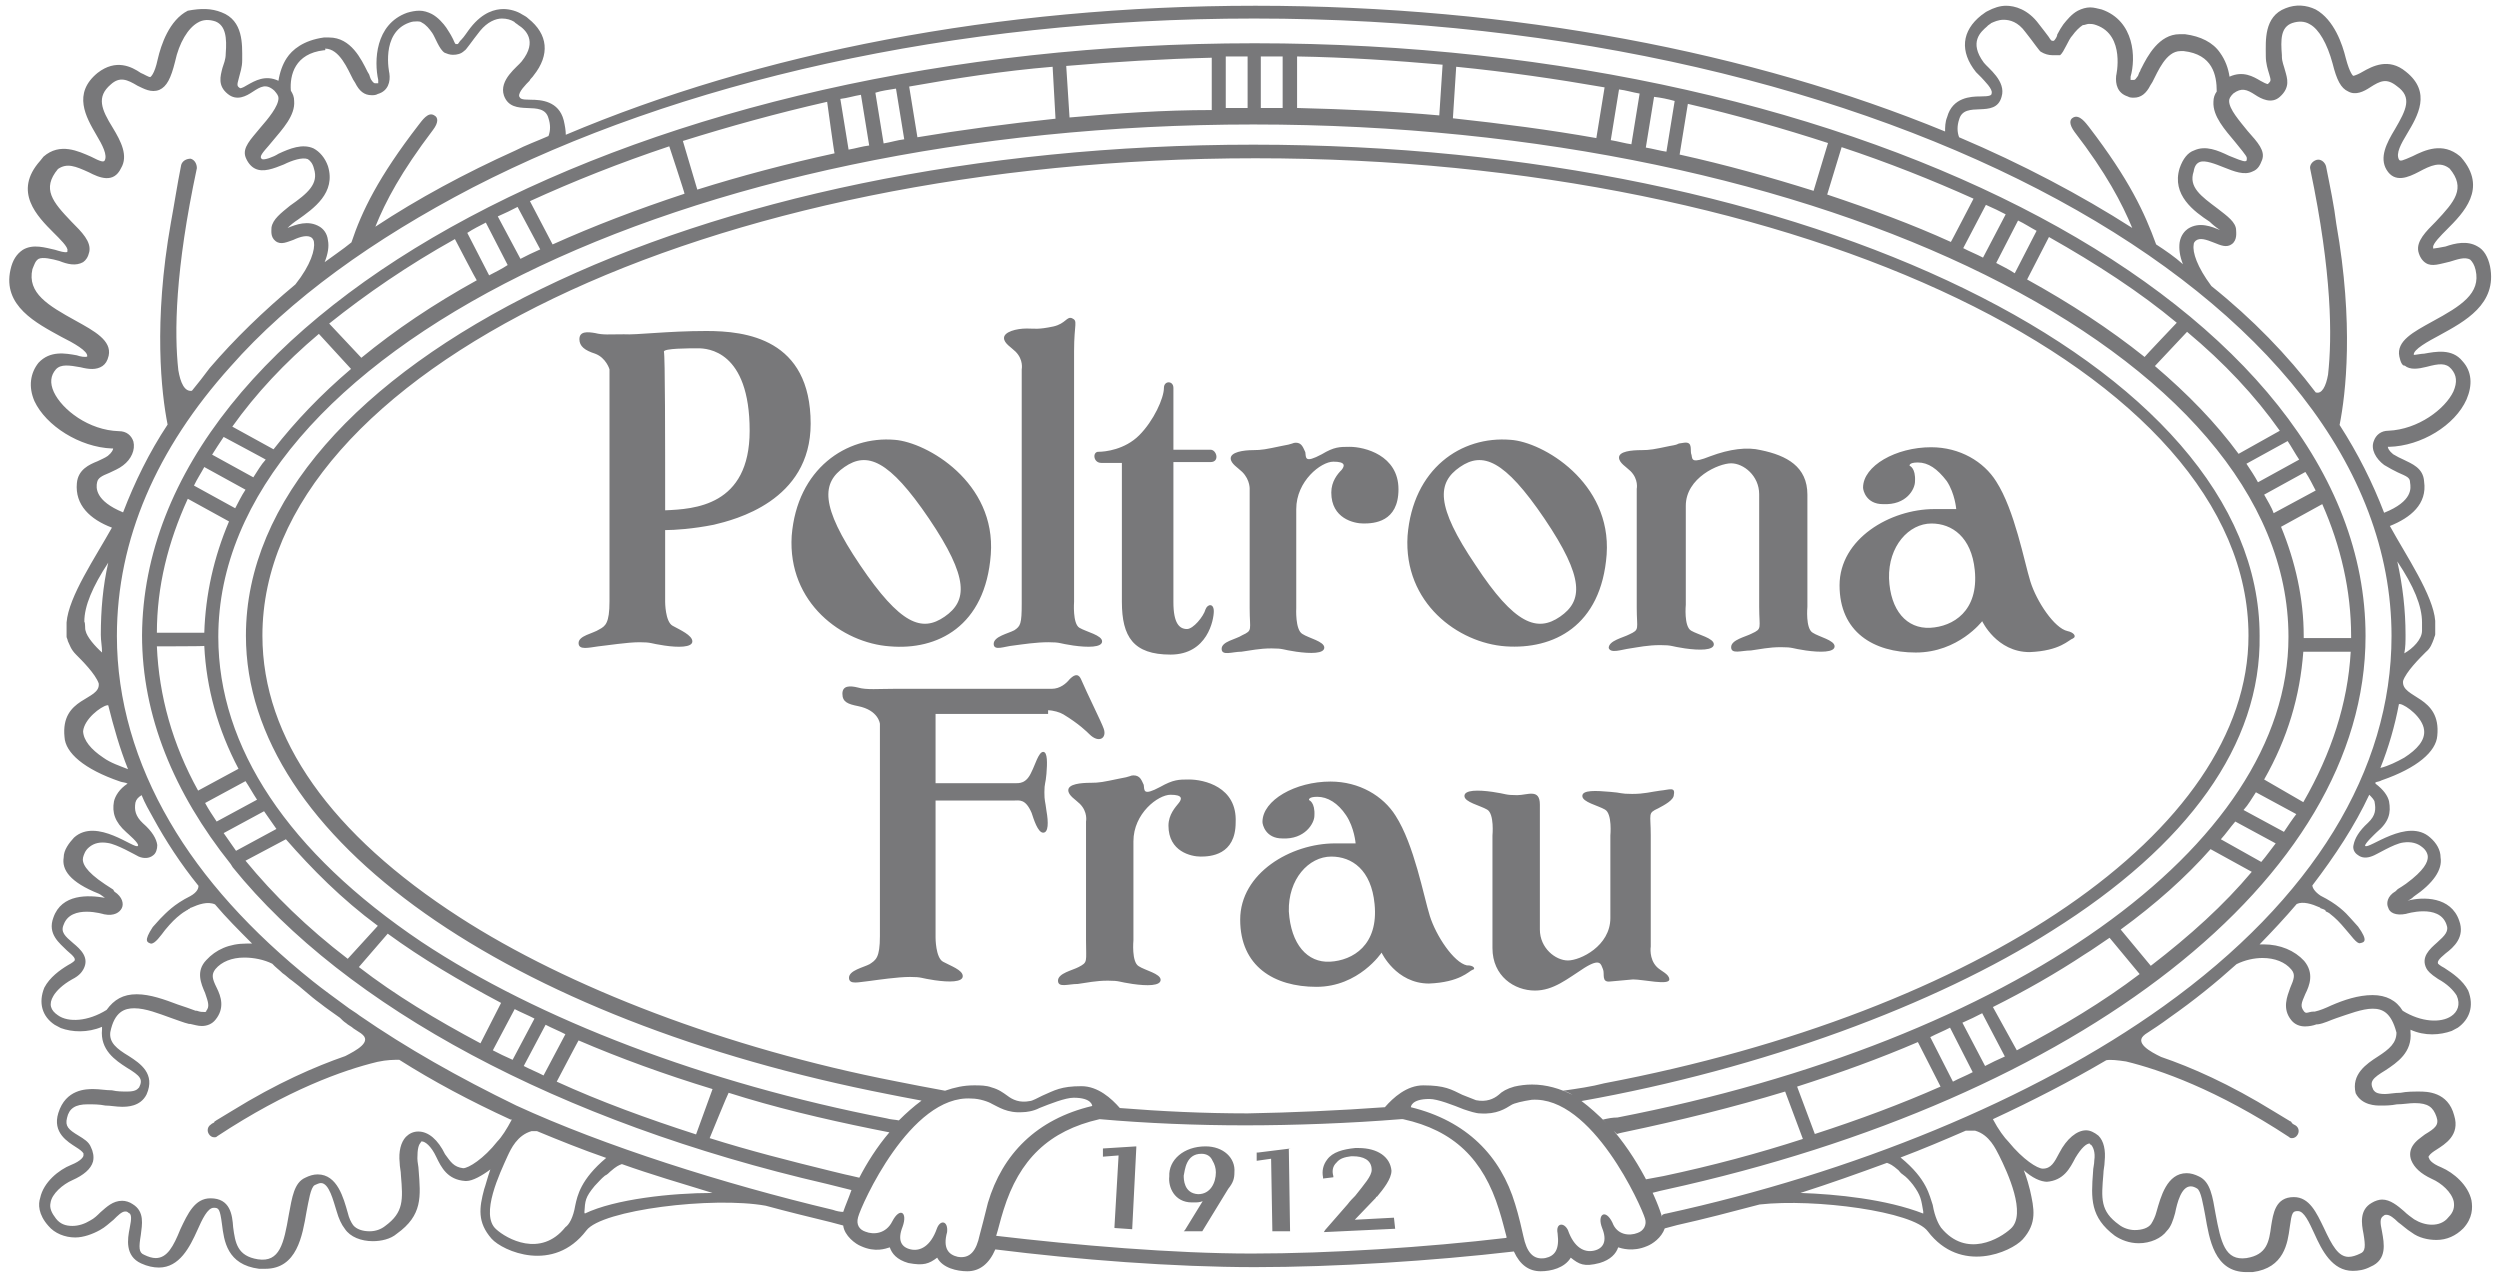 <?xml version="1.0" encoding="utf-8"?>
<!-- Generator: Adobe Illustrator 16.0.0, SVG Export Plug-In . SVG Version: 6.00 Build 0)  -->
<!DOCTYPE svg PUBLIC "-//W3C//DTD SVG 1.1//EN" "http://www.w3.org/Graphics/SVG/1.1/DTD/svg11.dtd">
<svg version="1.1" id="Livello_1" xmlns="http://www.w3.org/2000/svg" xmlns:xlink="http://www.w3.org/1999/xlink" x="0px" y="0px"
	 width="900px" height="460px" viewBox="0 0 900 460" enable-background="new 0 0 900 460" xml:space="preserve">
<path fill="#78787A" d="M397.201,413.437l11.871-0.744v0.443l-1.483,29.385l-6.382-0.443v-0.447l1.484-25.673l-5.638,0.444v-2.965
	H397.201z M434.003,412.692c6.381,0,10.833,4.155,10.388,9.35c0,2.226-0.445,3.707-2.226,5.936l-9.349,15.283h-6.677l0.444-0.445
	l6.382-10.387c-1.187,0.444-1.93,0.444-3.414,0.444h-0.445c-6.381,0-8.607-5.638-8.163-9.348
	C420.646,417.587,426.139,412.692,434.003,412.692z M432.52,415.361c-5.64,0-5.937,5.938-6.381,7.867c0,1.188,0,6.382,5.193,6.676
	c4.452,0,6.381-4.155,6.381-7.862c0-1.486-0.446-2.969-1.188-4.156C435.783,416.105,434.3,415.361,432.52,415.361z M464.724,413.437
	l-11.873,1.481h-0.444v2.968l5.193-0.742l0.444,25.672v0.445h6.381l-0.444-29.381v-0.443H464.724z M501.822,438.365l-14.099,0.744
	l7.123-7.423l0.445-0.444c0,0,0-0.445,0.444-0.445c2.229-2.673,5.196-6.381,5.196-9.349c-0.447-4.898-4.897-8.161-11.873-8.161
	h-1.188c-4.45,0.444-8.162,1.482-10.092,4.154c-1.482,1.928-1.927,4.156-1.482,6.381v0.445l3.708-0.445v-0.443
	c-0.444-1.486-0.444-3.417,1.188-4.898c1.188-1.486,2.968-1.931,5.193-2.225h0.743c3.413,0,6.679,1.186,6.679,4.895
	c0,2.229-2.672,5.193-5.937,9.348c-0.742,0.744-1.929,1.931-2.669,2.969l-8.166,9.349l-0.444,0.742l25.229-1.186h0.443
	L501.822,438.365L501.822,438.365z M878.313,120.643c-4.156,2.226-9.648,5.194-9.351,7.124c0.74,0,2.671-0.445,3.709-0.445
	c4.154-0.742,10.092-1.929,13.803,2.671c3.412,3.71,3.709,8.607,1.483,13.801c-4.156,9.349-16.324,16.769-27.899,17.065h-0.443
	c0,0.446,0.443,1.484,1.926,2.671c1.188,0.742,2.673,1.483,3.712,1.929c2.968,1.484,7.124,2.968,7.419,7.865
	c1.188,8.163-4.895,13.059-12.317,16.028c5.937,10.833,15.583,24.93,16.323,34.131v4.896c0,0.446-0.444,1.187-0.444,1.486
	c-0.742,1.93-1.187,3.413-2.968,4.895c-2.226,2.229-7.124,7.125-8.162,10.392c-0.743,6.381,13.8,5.193,12.316,19.735
	c-0.443,5.64-7.122,11.574-20.033,16.026c-0.741,0.447-1.483,0.447-2.226,0.742v0.445c2.968,2.229,4.454,4.453,4.897,6.38
	c0.74,4.156,0,7.423-4.454,11.13c-0.443,0.447-4.45,4.156-4.155,4.898c1.188,1.482,15.285-10.387,23.447-2.968
	c2.229,1.931,3.712,4.45,3.712,7.124c0.742,4.451-2.671,9.349-9.646,14.098c-0.742,0.739-1.484,1.188-2.229,1.482
	c5.643-1.482,15.584-1.482,18.554,7.124c2.225,5.938-1.931,9.645-4.898,11.873c-2.67,2.226-2.97,2.968-2.67,3.707
	c0,0,0.739,0.744,2.225,1.486c2.97,1.928,6.676,4.451,8.606,8.162c2.226,5.638,0.444,10.388-3.712,13.355l-2.224,1.188
	c-4.156,1.481-9.646,1.931-14.838-0.443v0.738c0.739,7.422-4.899,11.13-8.906,13.803c-4.898,2.97-5.936,4.155-4.454,7.124
	c0.449,0.444,0.744,1.483,4.156,1.483c1.485,0,3.412-0.445,5.641-0.445c2.226-0.443,4.451-0.443,6.678-0.443
	c2.672,0,10.386,0,12.614,8.605c2.226,7.125-3.416,10.388-6.381,12.317c-1.188,0.739-2.229,1.481-2.673,2.226
	c-0.444,0.444,0,0.742,0,0.742c0,0.445,0.743,1.929,4.451,3.413c4.454,1.927,9.647,6.381,10.834,11.87
	c0.446,2.673,0.446,6.383-2.967,10.092c-2.671,2.673-5.937,4.156-9.646,4.156c-2.968,0-6.384-0.744-8.904-2.67
	c-1.93-1.188-3.412-2.675-4.897-3.712c-1.483-1.483-2.969-2.67-4.157-2.67c-0.443,0-0.739,0-1.186,0.444
	c-1.188,0.742-1.188,2.226-0.445,5.638c0.743,4.156,1.93,10.093-4.155,12.616c-2.226,1.188-4.451,1.483-6.381,1.483
	c-7.419,0-11.131-7.42-13.801-13.355c-1.931-4.156-3.71-8.164-5.936-8.164c-1.93,0-2.226,0.446-2.968,5.938
	c-0.744,5.489-1.931,14.544-13.356,16.025h-2.226c-11.573,0-13.355-11.87-14.84-20.479c-0.744-3.706-1.483-8.9-2.97-9.644
	c-0.742-0.445-1.482-0.742-2.225-0.742c-3.413,0-4.897,5.936-5.639,9.646c-0.742,2.671-1.485,4.896-2.968,6.381
	c-1.931,2.669-5.937,4.451-10.092,4.451c-3.413,0-6.381-1.187-8.606-2.67c-8.905-6.68-8.605-13.357-7.866-23.003
	c0-1.483,0.444-2.67,0.444-4.156c0.447-2.967-0.444-4.898-1.184-5.638c-0.449,0-0.449-0.444-0.449-0.444
	c-1.187,0-2.967,1.481-5.192,5.193c-1.932,3.708-4.155,8.162-10.388,8.606h0.444c-2.67,0-5.639-1.484-8.606-4.155
	c1.188,2.969,1.931,5.937,2.226,7.123c1.485,6.677,2.671,11.87-2.669,17.807c-4.157,4.454-22.262,12.616-34.134-2.968
	c-5.194-7.12-40.516-11.87-60.546-9.645c-10.092,2.669-19.737,5.194-29.68,7.418l-4.454,1.188c-1.188,3.412-4.45,5.641-6.38,6.38
	c-5.194,2.226-9.35,0.744-10.388,0.446c-0.743,2.229-2.674,4.453-6.681,5.641c-5.637,1.481-7.418,0.444-10.387-1.93
	c-2.225,3.711-7.123,4.897-10.831,4.897c-4.155,0-7.423-2.226-9.647-7.123c-29.384,3.411-64.257,5.637-93.193,5.637
	c-29.384,0-63.813-2.669-93.493-6.38c-2.226,5.193-5.639,7.866-10.091,7.866c-3.71,0-8.904-1.187-10.833-4.897
	c-2.968,2.225-4.897,2.967-10.387,1.93c-4.156-1.188-5.937-3.412-6.679-5.641c-1.484,0.446-5.194,1.929-10.388-0.446
	c-1.928-0.739-5.936-3.707-6.381-7.418l-4.452-1.188c-7.866-1.931-15.286-3.712-23.448-5.936
	c-18.995-3.414-59.062,1.484-64.554,8.904c-11.871,15.58-30.124,7.418-34.131,2.968c-5.194-5.937-4.452-11.13-2.671-17.81
	c0.446-1.187,1.187-4.154,2.226-7.119c-2.968,2.224-6.381,4.15-8.607,4.15h-0.445c-6.381-0.443-8.607-4.895-10.388-8.605
	c-1.929-4.156-4.155-5.638-5.193-5.638c0,0-0.446,0-0.446,0.444c-0.742,0.742-1.187,2.226-1.187,5.638
	c0,1.486,0.445,2.968,0.445,4.156c0.742,9.646,1.484,16.322-7.864,23.003c-2.227,1.929-5.64,2.67-8.607,2.67
	c-4.156,0-8.162-1.483-10.092-4.451c-1.187-1.486-2.226-3.712-2.968-6.383c-1.187-3.709-2.671-10.091-5.639-10.091
	c-0.742,0-1.484,0.445-2.226,0.743c-1.484,0.742-2.226,5.937-2.968,9.644c-1.484,8.61-3.413,20.481-14.84,20.481h-2.226
	c-11.575-1.483-12.614-10.089-13.355-16.026c-0.742-5.642-1.187-5.937-2.968-5.937c-2.227,0-4.156,4.155-5.936,8.162
	c-2.671,5.938-6.382,13.354-13.802,13.354c-1.929,0-4.154-0.444-6.381-1.482c-5.936-2.672-4.897-8.904-4.155-12.615
	c0.742-3.709,0.742-5.193-0.446-5.638c-0.445-0.444-0.741-0.444-1.187-0.444c-1.186,0-2.67,1.482-4.155,2.969
	c-1.484,1.183-2.968,2.669-4.897,3.706c-2.671,1.486-5.935,2.674-8.904,2.674c-3.709,0-7.419-1.485-9.646-4.154
	c-3.709-4.157-3.709-7.868-2.967-10.093c1.187-5.639,6.678-10.092,11.13-11.873c3.71-1.483,4.452-2.968,4.452-3.412v-0.744
	c-0.446-0.739-1.484-1.481-2.671-2.226c-2.968-1.926-8.607-5.194-6.381-12.317c2.671-8.605,10.091-8.605,12.614-8.605
	c2.225,0,4.451,0.443,6.678,0.443c1.929,0.449,3.71,0.449,5.638,0.449c3.414,0,3.71-1.188,4.156-1.486
	c1.484-2.968,0.445-4.156-4.452-7.124c-4.155-2.67-9.646-6.38-8.904-13.8v-0.443v-0.449c-5.193,2.229-10.833,1.931-14.84,0.449
	l-2.226-1.188c-4.452-2.968-5.936-7.866-3.709-13.354c1.928-3.712,5.638-6.383,8.606-8.162c1.484-0.744,2.226-1.486,2.226-1.486
	c0.445-0.742,0-1.483-2.67-3.712c-2.671-2.67-7.124-5.933-4.897-11.869c2.969-8.606,12.614-8.161,18.55-7.123
	c-0.742-0.445-1.484-1.188-2.226-1.483c-10.387-4.154-13.355-8.608-12.614-13.06c0-2.674,1.93-5.193,3.71-7.124
	c8.162-7.419,21.963,4.45,23.002,2.968c0.742-0.742-3.71-4.451-4.155-4.898c-4.155-3.707-5.193-7.119-4.452-11.13
	c0.445-1.927,1.93-4.451,4.896-6.38c-0.741-0.445-1.928-0.445-2.671-0.74c-13.059-4.454-19.737-10.391-20.034-16.028
	c-1.484-14.543,13.059-13.062,12.317-19.293c-1.187-3.411-5.936-8.16-8.162-10.387c-1.929-1.93-2.226-3.412-2.968-4.898
	c0-0.444-0.445-1.188-0.445-1.484v-5.193c0.742-9.349,10.388-23.446,16.324-34.132c-7.865-2.968-13.357-8.162-12.615-16.026
	c0.445-4.897,4.452-6.679,7.42-7.866c1.484-0.742,2.671-1.187,3.71-1.928c1.484-1.188,1.929-2.227,1.929-2.671h-0.445
	c-11.576-0.446-23.744-8.163-27.899-17.066c-2.227-5.195-1.484-10.092,1.484-13.802c4.155-4.451,9.646-3.412,13.801-2.67
	c1.188,0.446,2.968,0.742,3.71,0.446c0.445-1.93-4.897-4.898-9.349-7.125c-8.904-4.897-21.221-11.129-18.253-24.188
	c0.742-3.414,2.227-5.639,4.452-7.124c3.709-2.225,8.163-0.741,11.576,0c1.484,0.446,3.709,1.188,4.451,0.742v-0.445
	c0.446-1.187-2.967-4.452-4.897-6.382C13.441,77.904,4.537,69,14.48,57.87l1.187-1.484c5.936-5.194,12.614-1.929,17.066,0
	c3.709,1.929,4.451,1.929,4.897,1.484c1.187-1.928-0.742-5.639-2.968-9.349c-3.71-6.38-8.607-14.84,0.445-22.259
	c6.678-5.194,12.316-2.226,15.582,0c1.187,0.446,2.67,1.483,3.413,1.483c0,0,1.484-0.741,2.671-6.381
	c1.188-5.193,4.155-14.097,10.833-17.51c4.748-0.891,8.458-0.891,12.168,0.593c7.865,2.968,7.42,11.575,7.42,16.769v0.446
	c0,2.671-0.743,4.452-1.188,6.38c-0.742,2.672-0.742,2.968,0.445,3.71c0.743,0,1.93-0.742,2.67-1.188
	c2.671-1.484,6.382-3.709,11.131-1.484c0.445-2.967,1.483-5.935,2.967-8.162c1.93-2.967,5.937-6.381,13.356-7.42h1.929
	c7.865,0,11.575,7.865,13.802,12.318c0.445,0.742,0.742,1.187,0.742,1.484l0.445,1.188c0.743,1.187,1.188,1.483,1.483,1.483h1.188
	v-1.188c-1.483-6.677-1.188-20.032,10.388-24.188c1.484-0.445,2.969-0.742,4.453-0.742s2.967,0.445,4.451,1.188
	c2.227,1.187,4.156,3.413,5.195,4.896c0.742,1.188,1.483,2.227,2.225,3.71c0.446,0.743,0.742,1.93,1.188,2.226h0.743
	c0.445-0.445,0.742-1.188,1.187-1.483c1.188-1.188,2.227-2.968,3.413-4.453c4.452-5.639,8.904-6.678,11.872-6.678
	c2.226,0,4.898,0.743,6.679,1.93c0.742,0.445,1.483,0.742,2.225,1.484c7.124,5.639,7.866,13.059,1.929,20.479
	c-0.445,0.742-1.187,1.187-1.483,1.928c-1.188,1.187-4.155,4.156-3.709,5.64c0.445,0.742,0.445,1.187,4.154,1.187
	c3.71,0,10.091,0.445,11.873,7.42c0.445,1.929,0.742,3.709,0.742,5.193C273.139,19.139,358.914,2.072,451.959,2.072
	c93.047,0,178.97,16.77,248.272,45.262c0-1.484,0-3.413,0.742-5.193c1.93-7.124,8.605-7.42,11.874-7.42
	c3.706,0,4.153-0.445,4.153-1.188c0.446-1.484-2.673-4.453-3.71-5.639l-1.93-1.93c-5.934-7.42-5.194-14.84,1.93-20.479
	c0.742-0.445,1.481-1.188,2.226-1.484c2.226-1.188,4.454-1.93,6.679-1.93c2.97,0,7.863,1.187,11.869,6.679
	c1.486,1.928,2.674,3.412,3.416,4.451c0.446,0.743,0.741,1.188,1.188,1.484h0.739c0.447-0.445,1.188-1.484,1.188-2.226
	c0.742-1.484,1.485-2.671,2.225-3.708c1.188-1.485,2.97-3.71,5.198-4.898c1.481-0.742,2.965-1.187,4.449-1.187
	c1.483,0,2.67,0.445,4.156,0.742c11.873,4.156,12.317,17.511,10.387,24.189v1.187h1.188c0.445,0,0.743-0.445,1.482-1.483
	l0.447-1.188c0.445-0.445,0.445-1.188,0.739-1.484c2.229-4.452,6.382-12.317,13.804-12.317h1.929
	c5.64,0.743,10.091,2.969,12.614,6.679c1.93,2.671,2.969,5.639,3.413,8.607c4.897-2.226,8.605,0,11.129,1.483
	c0.744,0.445,2.226,1.187,2.67,1.187c1.188-1.187,1.188-1.187,0.449-3.708c-0.449-1.485-1.188-3.71-1.188-6.382v-0.445
	c0-4.897-0.742-13.801,7.121-16.77c3.71-1.483,7.422-1.187,10.835,0.446c6.676,3.71,9.644,12.614,10.831,17.511
	c1.486,5.64,2.674,6.382,2.674,6.382c0.444,0,2.224-0.742,3.412-1.484c3.412-1.93,9.35-5.194,15.581,0
	c9.35,7.419,4.156,16.027,0.447,22.259c-2.229,3.71-4.154,7.123-2.968,9.35c0.444,0.742,1.188,0.445,4.896-1.187
	c4.453-2.226,10.834-5.194,17.066,0l0.444,0.445c9.647,11.13,0.743,20.034-5.193,25.97c-1.931,1.929-5.193,5.194-4.898,6.382v0.445
	c0.447,0,2.968-0.445,4.454-0.743c3.412-1.187,7.863-2.226,11.573,0c2.226,1.188,3.712,3.71,4.451,7.124
	C899.087,109.512,887.213,115.746,878.313,120.643L878.313,120.643z M705.279,43.031c-0.744,2.225-0.744,4.451,0,6.38
	c22.703,9.646,43.776,20.776,62.325,32.648c-3.71-8.904-9.349-19.736-20.774-34.577c-1.931-2.67-1.931-4.451-0.447-5.194
	c2.229-1.187,4.455,1.929,5.641,3.414c14.543,18.995,20.031,30.866,24.188,42.293c3.411,2.226,6.678,4.451,9.646,7.123
	c-1.188-2.968-1.485-5.639-1.188-7.865c0.445-2.671,1.931-4.155,2.969-4.897c4.156-2.671,8.606-0.741,11.574,0.446
	c-1.188-0.743-2.672-1.93-3.712-2.969c-5.637-3.71-13.799-9.646-10.831-19.292c1.188-3.413,2.969-5.639,5.194-6.381
	c4.155-1.929,8.605,0,12.611,1.929c1.932,0.742,5.194,2.226,5.937,1.929c0.444,0,0.444-0.445,0.444-1.188
	c0-0.742-2.67-3.709-4.15-5.639c-3.712-4.452-8.165-9.349-7.867-14.543c0-1.484,0.444-2.671,1.187-3.71
	c0-5.936-1.484-13.356-11.872-14.543h-1.188c-5.193,0-8.161,7.421-10.09,11.13l-0.742,1.188c-1.486,2.967-3.412,4.452-5.937,4.452
	c-0.743,0-1.481,0-2.226-0.445c-3.711-1.188-4.453-4.453-4.155-7.42c0,0,3.413-14.543-7.124-18.254
	c-1.187-0.445-1.931-0.445-2.67-0.445c-0.742,0-1.484,0.445-2.226,0.445c-1.187,0.742-2.672,2.226-3.71,3.71
	c-1.486,1.484-2.969,5.936-4.451,7.123h-2.673c-1.483,0-2.968-0.445-4.156-1.187c-0.444,0-2.67-3.413-5.638-7.123
	c-2.674-3.709-5.638-4.452-7.866-4.452c-1.928,0-3.412,0.742-4.451,1.188c-0.444,0.444-1.188,0.741-1.481,1.188
	c-2.229,1.929-6.681,5.639-1.189,13.058c1.483,1.93,8.162,6.679,6.383,12.317C718.336,43.031,707.204,35.907,705.279,43.031
	L705.279,43.031z M116.578,18.099c-10.388,1.188-12.317,8.905-11.872,14.543c0.742,1.188,1.187,2.226,1.187,3.71
	c0.446,5.194-4.155,10.091-7.865,14.543c-1.483,1.929-4.154,4.452-4.154,5.639c0,0.445,0.445,0.742,0.445,0.742
	c0.742,0.445,4.155-0.742,5.936-1.929c4.155-1.929,8.607-3.71,12.614-1.929c2.226,1.187,4.154,3.412,5.193,6.381
	c2.968,9.646-5.193,15.285-10.833,19.292c-1.186,0.742-2.671,1.929-3.709,2.968c2.968-1.187,7.419-2.968,11.575-0.445
	c1.187,0.741,2.671,2.225,2.967,4.896c0.445,2.226,0,4.897-1.187,7.865c2.968-2.227,6.382-4.452,9.646-7.124
	c3.71-11.129,9.646-23.446,24.189-42.293c1.188-1.484,3.412-4.897,5.639-3.414c1.484,0.742,1.484,2.671-0.445,5.194
	c-11.575,15.285-17.066,25.674-20.777,34.875c15.286-10.091,32.352-19.292,50.457-27.454c3.71-1.929,7.865-3.413,11.873-5.194
	c0.741-1.929,0.741-4.154,0-6.381c-1.93-7.123-13.06,0-16.028-8.162c-1.929-5.64,4.897-10.388,6.381-12.317
	c5.937-7.42,1.188-11.576-1.187-13.06c-0.445-0.445-1.188-0.741-1.484-1.187c-1.188-0.742-2.671-1.188-4.453-1.188
	c-2.225,0-5.193,1.188-7.864,4.452c-2.967,3.71-5.194,7.124-5.639,7.124c-1.188,1.187-2.671,1.483-4.156,1.483
	c-1.187,0-2.225-0.445-2.967-0.742c-1.929-1.188-3.414-5.639-4.452-7.124c-1.039-1.484-2.227-2.967-3.709-3.709
	c-0.446-0.445-1.188-0.445-1.93-0.445c-0.741,0-1.484,0-2.671,0.445c-10.388,3.709-7.123,18.252-7.123,18.252
	c0.446,2.968-0.445,6.381-4.155,7.42c-0.742,0.445-1.484,0.445-2.226,0.445c-2.671,0-4.452-1.484-5.936-4.453l-0.743-1.187
	c-1.929-3.71-4.897-11.129-10.091-11.129C117.319,18.099,117.023,18.099,116.578,18.099z M34.959,173.621
	c-0.446,1.929-0.742,6.679,9.349,10.833c4.155-10.833,9.349-21.517,16.028-31.608c-2.226-11.13-5.195-36.803,1.187-72.715
	c1.187-6.381,2.226-13.357,3.709-20.777c0.446-1.484,1.93-2.226,3.414-2.226c1.484,0.445,2.226,1.929,2.226,3.413
	c-7.865,36.803-8.162,59.359-6.677,72.715c0.742,4.452,2.225,7.865,4.896,7.42c2.226-2.671,4.155-5.194,6.381-8.162
	c8.904-10.388,19.292-20.479,30.868-30.125c5.638-7.122,7.122-12.613,6.677-15.285c0-0.445-0.445-1.188-0.742-1.484
	c-1.484-1.188-4.156-0.445-6.678,0.742c-2.226,0.742-4.452,1.929-6.381,0.445c-1.928-1.484-1.483-3.71-1.483-4.897
	c0.444-2.968,3.413-5.194,6.677-7.865c6.381-4.452,10.388-7.865,8.607-13.356c-0.445-1.929-1.484-2.967-2.227-3.413
	c-1.929-0.742-5.639,0.445-8.607,1.929c-3.709,1.483-7.419,2.968-10.388,1.483c-1.484-0.741-2.671-2.225-3.412-4.155
	c-1.187-3.413,1.928-6.381,5.194-10.388c2.968-3.413,6.678-7.865,6.678-10.833c0-0.742-0.445-1.484-1.484-2.671
	c-2.968-2.671-4.897-1.484-7.865,0.446c-2.227,1.484-5.639,3.412-8.904,0.742c-3.709-2.968-2.67-6.382-1.93-9.349
	c0.445-1.484,1.188-2.968,1.188-5.194l0,0c0.445-5.639,0-10.09-3.71-11.574c-2.226-0.743-4.452-0.743-6.381,0.445
	c-3.413,1.93-6.678,7.123-8.162,14.097c-1.484,5.937-2.967,8.904-5.639,10.092c-2.968,1.187-5.639-0.445-7.865-1.484
	c-3.71-2.226-6.381-3.414-9.646-0.445c-5.194,4.452-3.413,8.904,0.743,15.582c2.967,4.897,5.638,10.09,2.967,14.542
	c-2.671,5.639-7.865,3.413-11.574,1.484c-4.898-2.226-7.865-3.413-11.131-1.187c-5.935,7.123-1.929,11.871,4.897,18.995
	c3.71,3.709,7.124,7.123,6.382,10.833c-0.445,1.928-1.188,2.967-2.226,3.71c-2.672,1.484-5.64,0.742-8.607-0.445
	c-2.671-0.743-5.936-1.485-7.42-0.743c-1.187,0.743-1.484,1.929-2.226,3.71c-1.929,8.607,5.639,13.059,15.581,18.55
	c6.679,3.709,13.061,7.123,11.873,12.614c-0.446,1.929-1.188,2.968-2.226,3.71c-2.227,1.484-4.897,1.187-7.865,0.445
	c-4.155-0.742-7.124-1.187-8.904,0.742c-1.93,2.227-2.226,4.897-0.742,8.162c2.968,6.381,12.614,13.802,23.447,14.098
	c2.671,0,4.452,1.483,5.194,3.71c0.742,2.968-0.742,6.381-3.71,8.606c-1.483,1.188-3.413,1.93-4.897,2.672
	C36.442,171.396,35.255,172.137,34.959,173.621z M30.804,227.044c0.446,2.225,3.413,5.639,5.936,7.866
	c0-2.227-0.445-4.156-0.445-6.38c0-8.906,0.742-17.513,2.671-25.971c-5.64,8.607-8.607,15.582-8.607,21.222
	C30.804,224.521,30.507,226.303,30.804,227.044z M37.184,272.75c2.671,1.931,5.937,2.969,8.904,4.156
	c-2.968-7.419-5.194-15.285-7.123-22.999H38.52c-2.226,0.443-8.162,4.895-8.606,9.349C30.062,266.519,32.733,269.783,37.184,272.75z
	 M20.86,365.503c3.71,2.67,10.834,2.226,17.512-1.931c2.671-3.712,5.936-5.638,10.833-5.638c4.897,0,10.091,1.926,14.839,3.708
	c2.227,0.743,4.453,1.486,6.382,2.225h0.444c1.187,0.447,1.929,0.447,2.671,0.447c0.445,0,0.742,0,0.742-0.447
	c1.187-1.481,0.742-2.964-0.446-6.381c-1.484-3.412-3.412-7.863,0.446-11.87c3.413-3.711,8.162-5.935,14.543-5.935h1.928
	c-4.896-4.899-9.349-9.351-13.355-14.1c-2.671-1.187-5.937,0-8.607,1.188c-0.445,0-0.445,0.444-0.742,0.444
	c-0.297,0-0.445,0.445-0.742,0.445c-1.188,0.742-1.929,1.186-2.227,1.484c-1.929,1.483-3.413,2.97-5.639,5.639
	c-1.484,1.93-3.71,5.194-5.194,4.899c-1.188-0.446-2.67-0.744,0.742-5.938l2.671-2.969c2.226-2.226,4.897-5.193,10.833-8.161
	c2.671-1.482,2.967-2.969,2.967-3.711c-6.381-7.863-11.871-16.324-16.324-24.486c-1.484-2.669-2.967-5.193-4.154-8.162
	c-1.188,0.743-1.929,1.485-2.227,2.674c-0.445,2.669,0,4.895,2.672,7.419c3.412,2.969,4.896,5.638,5.194,7.866
	c0,1.482-0.446,2.965-1.485,3.708c-1.484,1.188-3.412,1.188-5.194,0.444c-1.484-0.74-7.865-4.45-11.129-4.895
	c-2.672-0.445-4.897,0-6.678,1.482c-1.484,1.187-1.929,2.672-2.226,3.711c-0.446,1.93,0.742,4.898,7.865,9.644
	c1.188,0.743,2.227,1.485,2.968,1.931l0.446,0.742c2.967,1.932,3.412,4.452,2.67,5.938c-0.742,1.482-2.67,2.969-6.381,2.225
	c0,0-11.873-3.71-14.543,3.709c-1.187,2.672,0.445,4.154,3.413,6.678c2.671,2.226,5.936,5.195,3.71,9.351
	c-0.446,0.742-1.187,2.226-4.156,3.711c-3.413,1.926-5.639,4.154-6.678,5.936C17.447,361.492,18.189,363.721,20.86,365.503z
	 M166.737,420.556c1.93,0,7.42-3.412,12.317-9.644c1.483-1.486,3.413-4.451,5.194-7.868h-0.445
	c-14.543-6.675-27.899-13.799-40.069-21.516c-1.928,0-4.451,0-7.865,0.742c-12.317,2.968-32.35,10.092-57.578,26.712
	c-0.446,0.443-0.743,0.443-1.188,0.443c-0.742,0-1.484-0.443-1.93-1.188c-0.741-1.188-0.445-2.671,0.743-3.413
	c0.445-0.443,0.742-0.443,1.188-0.739c0-0.446,0.445-0.446,0.742-0.741l5.639-3.414c16.324-10.092,30.125-16.028,40.81-19.74
	c3.709-1.925,10.091-5.193,5.639-8.161l0.742,0.448l-3.414-2.226c-0.742-0.743-1.929-1.188-2.671-1.931
	c-0.741-0.443-1.484-1.188-2.226-1.93c-2.671-1.931-4.898-3.413-7.123-5.193c-3.71-2.671-6.679-5.638-10.092-8.162
	c-1.187-0.744-2.226-1.93-3.414-2.67c-1.187-1.188-2.671-2.229-3.71-3.417c-2.967-1.481-6.678-2.224-10.091-2.224
	c-4.452,0-8.162,1.484-10.388,4.155c-1.484,1.93-1.187,3.411,0.445,6.68c1.632,3.263,2.968,7.418-0.445,11.573
	c-1.187,1.483-2.968,2.226-4.897,2.226c-1.484,0-2.67-0.444-4.155-0.742h-0.445c-1.93-0.444-4.453-1.483-6.679-2.226
	c-4.155-1.482-8.904-3.413-13.058-3.413c-3.414,0-7.123,1.188-8.607,8.606c-0.445,3.712,2.226,5.936,6.678,8.605
	c4.155,2.675,9.646,6.385,6.381,13.804c-2.226,4.451-7.123,4.451-8.904,4.451c-1.929,0-4.155-0.444-5.936-0.444
	c-2.227-0.445-4.155-0.445-6.381-0.445c-4.453,0-6.678,1.483-7.42,4.896c-0.742,2.968,0.444,4.156,4.155,6.382
	c1.93,1.187,3.71,2.229,4.453,4.154c0.742,1.486,1.187,3.414,0.742,5.193c-0.742,2.675-3.413,4.898-7.42,6.68
	c-3.413,1.483-7.419,4.898-7.866,8.162c-0.445,1.93,0.446,3.711,1.93,5.638c1.484,1.93,3.414,2.675,5.936,2.675
	c2.226,0,4.452-0.745,6.382-1.931c1.483-0.744,2.671-1.932,3.709-2.969c2.227-1.931,4.453-4.155,7.865-4.155
	c1.188,0,2.671,0.446,3.71,1.187c4.452,2.674,3.413,7.422,2.968,11.131c-0.743,4.454-0.743,6.38,1.187,7.124
	c1.484,0.742,2.968,1.187,4.155,1.187c4.155,0,6.381-4.156,8.904-10.388c2.671-5.64,5.193-11.13,10.833-11.13
	c7.123,0,7.865,5.937,8.162,10.388c0.742,5.638,1.483,10.388,8.903,11.573c7.865,1.188,9.349-5.637,11.13-16.024
	c1.187-6.38,1.929-11.578,5.936-13.354c1.484-0.744,2.968-1.188,4.452-1.188c7.123,0,9.349,8.606,10.833,13.801
	c0.445,1.929,1.187,3.412,1.929,4.449c1.188,1.486,3.414,2.227,5.937,2.227c2.225,0,4.155-0.74,5.639-1.926
	c6.677-4.899,6.381-9.351,5.639-18.256c0-1.481-0.446-2.968-0.446-4.449c-0.445-4.156,0.446-7.422,2.226-9.351
	c1.188-1.186,2.671-1.93,4.453-1.93c3.709,0,7.123,2.968,9.645,8.162C162.285,418.33,163.324,420.111,166.737,420.556z
	 M207.102,433.915c0.742-3.417,1.929-9.35,11.129-17.067c-8.607-2.968-17.066-6.381-24.931-9.646h-1.929
	c-5.193,1.486-7.42,6.381-8.607,8.904c-2.671,5.937-10.092,21.222-4.155,26.415c3.709,3.413,16.026,10.388,24.931-0.742
	C204.875,440.889,206.36,438.365,207.102,433.915z M210.515,436.881c10.833-5.194,31.164-7.42,46.003-7.42
	c-11.13-3.412-22.259-6.677-32.648-10.388c-1.187,0.445-1.929,0.743-4.155,2.671c-0.445,0.446-1.187,1.186-1.93,1.484
	c-1.483,1.188-2.225,2.226-3.709,3.709c-3.414,4.154-3.414,5.195-3.71,9.647C210.515,436.436,210.515,436.881,210.515,436.881z
	 M80.517,299.909c1.484,2.226,2.969,4.156,4.453,6.382l14.542-7.868c-1.484-2.225-2.967-4.151-4.451-6.38L80.517,299.909z
	 M653.338,408.238c16.026-5.194,31.162-10.831,45.261-17.063l-8.161-16.029c-13.8,5.938-28.198,11.132-43.479,16.029
	L653.338,408.238z M498.559,398.595c2.968-3.413,7.863-7.866,13.799-7.866c7.867,0,10.093,1.484,14.1,3.414
	c1.93,0.74,3.711,1.483,4.898,1.929c3.707,0.742,6.381-0.445,8.161-1.929c1.185-1.186,2.965-2.229,5.639-2.968
	c1.93-0.446,4.155-0.741,6.38-0.741c5.194,0,10.092,1.48,14.543,3.709c-1.187-0.742-2.226-1.186-3.412-1.485
	c5.193-0.743,10.387-1.482,14.838-2.67c135.045-25.673,231.949-90.521,231.949-161.162c0-94.679-160.42-171.847-357.494-171.847
	c-197.073,0-357.493,77.168-357.493,171.847c0,37.1,24.931,71.677,70.935,101.357c39.029,25.228,96.162,47.188,157.007,59.063
	c1.929,0.443,15.284,2.968,17.807,3.412c3.414-1.187,6.678-1.929,10.388-1.929c2.227,0,4.452,0,6.381,0.742
	c2.671,0.742,4.155,1.93,5.638,2.968c1.93,1.486,4.453,2.673,8.163,1.931c0.742,0,2.968-1.188,4.452-1.931
	c4.453-1.931,6.678-3.412,14.097-3.412c5.937,0,10.833,4.45,13.802,7.864c14.839,1.186,30.125,1.93,46.004,1.93
	C465.168,400.525,482.234,399.781,498.559,398.595z M738.669,335.081c-42.001,26.71-104.328,49.713-169.327,61.288
	c2.968,2.226,5.937,4.896,8.904,7.863l-1.187-1.188c1.93-0.444,3.412-0.739,5.192-0.739
	c141.427-27.454,241.597-97.202,241.597-173.035c0-101.652-167.098-184.458-372.631-184.458
	c-205.236,0-372.629,82.806-372.629,184.458c0,39.774,25.227,77.613,73.16,109.817c41.997,27.898,102.395,50.9,167.393,63.513
	c1.484,0.444,2.969,0.444,4.453,0.745c2.671-2.675,5.193-4.899,8.161-7.125c-4.155-0.743-11.575-2.226-11.575-2.226
	c-136.972-26.712-231.65-92.009-231.65-165.169c0-97.201,162.645-176.742,362.687-176.742c199.746,0,362.243,79.393,362.243,176.742
	C814.056,268.005,787.64,304.359,738.669,335.081L738.669,335.081z M703.054,389.394c2.226-1.186,4.895-2.226,7.12-3.411
	l-8.163-16.029c-2.225,1.188-4.894,2.225-7.119,3.413L703.054,389.394z M714.627,383.754c2.226-1.188,4.451-2.226,7.123-3.413
	l-8.16-15.581c-2.229,1.188-4.454,2.226-7.125,3.413L714.627,383.754z M726.053,378.115c16.323-8.606,31.164-17.511,44.222-27.454
	l-10.831-13.06c-2.969,1.929-5.937,4.154-8.904,5.937c-10.089,6.68-21.221,13.06-33.092,18.997L726.053,378.115L726.053,378.115z
	 M774.283,347.693c14.096-10.831,26.413-21.963,36.355-33.834l-14.838-8.163c-8.904,10.092-19.735,19.737-32.352,28.938
	C763.599,334.782,774.283,347.693,774.283,347.693z M814.056,310.297c1.926-2.226,3.412-4.451,5.194-6.677l-14.543-7.866
	c-1.932,2.226-3.417,4.451-5.197,6.381L814.056,310.297z M822.218,299.466c1.481-2.229,2.964-4.454,4.449-6.382l-14.542-7.866
	c-1.486,2.226-2.672,4.451-4.454,6.38L822.218,299.466z M829.192,288.779c10.088-17.511,16.025-35.615,17.063-54.165h-17.063
	c-1.188,16.025-5.643,31.162-14.1,46.004L829.192,288.779z M846.403,229.715v-0.741c0-16.324-3.71-32.352-10.387-47.487
	l-14.842,8.162c5.194,12.613,8.163,25.969,8.163,39.325v0.741C829.192,229.715,846.403,229.715,846.403,229.715z M833.643,176.589
	c-1.188-2.227-2.226-4.452-3.711-6.679l-14.839,8.163c1.188,2.227,2.671,4.452,3.413,6.677L833.643,176.589z M827.706,165.458
	c-1.483-2.225-2.67-4.452-4.156-6.677l-14.838,8.162c1.483,2.226,2.97,4.453,4.155,6.678L827.706,165.458z M820.731,155.071
	c-8.904-12.613-20.035-24.486-33.39-35.616l-11.576,12.317c11.874,10.091,21.962,20.479,30.124,31.609L820.731,155.071z
	 M783.634,116.191c-13.359-11.13-28.94-21.222-46.008-30.867l-7.862,15.286c15.58,8.607,29.68,17.808,42.291,27.898
	C772.055,128.36,783.634,116.191,783.634,116.191z M733.177,83.097c-2.226-1.187-4.45-2.67-6.681-3.709l-7.862,15.285
	c2.226,1.187,4.451,2.226,6.677,3.71L733.177,83.097z M722.046,77.162c-2.226-1.188-4.449-2.226-7.123-3.412l-8.163,15.581
	c2.226,1.188,4.899,2.227,7.125,3.413L722.046,77.162z M710.472,71.523c-14.841-6.679-30.866-13.059-47.489-18.55l-5.193,17.066
	c15.582,5.193,30.867,10.833,44.521,17.065C702.311,87.252,710.472,71.523,710.472,71.523z M658.087,51.489
	c-16.028-5.193-33.095-10.091-50.456-14.098l-2.969,18.253c16.768,3.709,32.647,8.163,48.229,13.06L658.087,51.489L658.087,51.489z
	 M602.882,36.352c-2.67-0.742-4.898-1.187-7.419-1.484l-2.969,18.253c2.671,0.445,5.194,1.187,7.419,1.483L602.882,36.352z
	 M590.269,33.681c-2.672-0.445-4.897-1.187-7.422-1.484l-2.969,18.253c2.674,0.445,5.197,1.187,7.423,1.484L590.269,33.681z
	 M577.652,31.455c-17.066-2.968-35.316-5.638-53.421-7.419l-1.188,18.549c17.807,1.93,34.872,4.155,51.64,7.124L577.652,31.455z
	 M519.333,23.293c-17.067-1.484-34.578-2.671-52.384-2.968v18.549c17.512,0.446,34.577,1.188,51.196,2.671L519.333,23.293z
	 M461.756,20.325h-7.867v18.549h7.867V20.325z M449.14,20.325h-7.865v18.549h7.865V20.325z M436.525,20.77
	c-17.808,0.445-35.319,1.484-52.682,2.968l1.188,18.55c16.769-1.484,33.835-2.671,51.197-2.671V20.77H436.525z M378.947,24.036
	c-17.808,1.484-34.874,4.155-51.643,7.123l2.967,18.253c16.028-2.671,32.647-4.896,49.714-6.678L378.947,24.036z M322.556,31.9
	c-2.671,0.445-5.194,0.742-7.42,1.484l2.968,18.252c2.672-0.445,4.897-1.187,7.42-1.484C325.523,50.005,322.556,31.9,322.556,31.9z
	 M309.941,34.126c-2.67,0.445-4.897,1.187-7.42,1.484l2.969,18.253c2.67-0.445,4.896-1.188,7.419-1.484
	C312.91,52.231,309.941,34.126,309.941,34.126z M297.773,36.649c-18.252,4.155-35.319,8.903-51.939,14.098l5.194,17.51
	c15.582-4.896,32.35-9.349,49.417-13.059C300.295,55.198,297.773,36.649,297.773,36.649z M240.937,52.676
	c-17.808,5.937-34.577,12.614-50.16,19.738l8.162,15.582c14.84-6.677,30.422-12.614,47.488-18.253
	C246.575,69.742,240.937,52.676,240.937,52.676z M186.326,74.49c-2.227,1.188-4.453,2.227-7.124,3.414l8.163,15.285
	c2.225-1.187,4.452-2.226,7.123-3.413L186.326,74.49z M174.899,80.13c-2.227,1.188-4.452,2.225-6.677,3.709l7.864,15.286
	c2.226-1.188,4.452-2.227,6.678-3.71L174.899,80.13z M163.769,86.065c-16.769,9.35-31.905,19.737-45.262,30.422l11.575,12.317
	c12.318-10.091,25.97-19.292,41.552-27.899C171.485,100.906,163.769,86.065,163.769,86.065z M114.797,120.197
	c-12.317,10.388-22.705,21.519-31.164,33.391l14.84,8.162c7.866-10.091,17.066-19.738,27.898-28.938L114.797,120.197z
	 M80.517,157.296c-1.483,2.227-2.967,4.453-4.154,6.382l14.84,8.162c1.484-2.227,2.671-4.453,4.452-6.382
	C95.802,165.458,80.517,157.296,80.517,157.296z M73.542,168.13c-1.188,2.227-2.671,4.452-3.71,6.678l14.84,8.162
	c1.188-2.225,2.225-4.452,3.71-6.678L73.542,168.13z M67.607,179.557c-7.123,15.582-11.131,31.608-11.131,48.229h17.066
	c0.445-13.801,3.414-27.156,8.904-40.068L67.607,179.557z M56.476,232.684c0.742,17.81,5.64,35.321,14.84,51.94l14.544-7.863
	c-7.42-14.099-11.576-28.939-12.318-44.226C73.542,232.684,56.476,232.684,56.476,232.684z M73.839,289.074
	c1.188,2.229,2.671,4.454,4.156,6.68l14.543-7.864c-1.484-2.229-2.671-4.453-4.155-6.679L73.839,289.074z M88.383,309.852
	c10.091,12.318,22.259,24.188,36.803,35.318l10.833-11.871c-13.059-9.646-23.744-20.479-33.092-31.164L88.383,309.852z
	 M129.192,348.138c13.059,10.092,27.898,18.996,43.777,27.454l7.42-14.543c-14.839-7.864-28.64-16.024-40.809-24.931
	L129.192,348.138z M177.422,378.115c2.226,1.188,4.451,2.226,7.123,3.413l7.864-14.839c-2.226-1.187-4.896-2.229-7.122-3.415
	L177.422,378.115z M188.552,383.754c2.225,1.186,4.896,2.229,7.123,3.414l7.865-14.841c-2.226-1.187-4.898-2.224-7.123-3.412
	L188.552,383.754z M200.423,389.394c15.582,7.125,32.648,13.356,50.159,18.995l5.936-16.324
	c-17.065-5.194-33.389-11.13-48.23-17.511C208.288,374.403,200.423,389.394,200.423,389.394z M255.479,409.725
	c14.098,4.451,28.642,8.161,43.778,11.873c0,0,2.968,0.739,4.898,1.187c0,0,3.413,0.741,5.193,1.188
	c2.671-5.196,6.381-11.132,10.833-16.328c-2.227-0.443-5.936-1.184-5.936-1.184c-18.253-3.711-35.616-7.866-51.94-13.061
	C262.157,393.4,255.479,409.725,255.479,409.725z M344.815,452.464c4.452,0.739,6.679-2.226,7.866-7.866
	c0.445-1.483,1.928-7.42,2.967-11.575c5.195-17.511,17.511-30.124,37.545-34.872c0,0,0-2.969-6.678-2.969
	c-2.968,0-8.606,2.226-12.317,3.709c-2.226,1.186-4.897,1.484-5.936,1.484c-5.64,0.445-8.904-1.93-11.13-2.968
	c-1.188-0.742-4.452-1.931-7.42-1.931c-21.962-1.482-39.771,38.585-40.81,42.739c-0.742,2.673,0.446,4.454,2.671,5.193
	c2.969,1.188,7.42,0.744,9.646-3.708c2.672-5.196,5.639-3.416,3.71,1.929c-1.93,4.897-0.446,7.422,2.967,8.161
	c3.414,0.743,7.124-1.188,9.349-7.419c1.188-3.413,4.156-2.968,3.71,1.186C339.324,449.495,341.551,451.722,344.815,452.464z
	 M450.625,451.277c28.194,0,62.772-2.226,91.711-5.643v-0.443c-0.743-2.671-1.485-5.937-2.674-9.646
	c-5.637-18.253-16.323-28.641-34.576-32.647h-0.74c-18.254,1.483-38.584,2.226-56.097,2.226c-17.511,0-35.616-0.742-52.384-2.226
	c-18.253,4.152-28.938,14.543-34.577,32.647c-1.187,3.709-1.93,7.124-2.672,9.35C387.554,448.308,422.428,451.277,450.625,451.277z
	 M589.525,443.854c2.226-0.739,3.414-2.965,2.671-5.193c-1.188-4.155-18.994-44.222-40.81-42.735
	c-2.969,0.444-6.381,1.187-7.42,1.926c-1.929,1.188-5.193,3.414-11.13,2.97c-1.481,0-3.71-0.744-5.936-1.483
	c-3.711-1.486-9.351-3.711-12.318-3.711c-6.676,0-6.676,2.969-6.676,2.969c20.032,4.898,32.349,17.511,37.542,34.872
	c1.188,3.711,2.675,10.091,2.969,11.574c1.188,5.642,3.412,8.609,7.866,7.867c3.414-0.742,5.194-2.968,4.451-8.904
	c-0.742-3.709,2.226-4.155,3.712-1.188c2.225,6.383,5.936,8.162,9.349,7.423c3.413-0.743,4.896-3.415,2.968-8.161
	c-1.93-4.899,1.188-7.125,3.708-1.931C582.106,444.598,586.558,445.041,589.525,443.854z M599.913,436.881
	c66.482-14.544,131.78-40.81,178.972-74.646c53.865-38.583,82.063-85.031,82.063-133.262c0-122.429-183.717-222.301-409.434-222.301
	c-108.776,0-207.907,23.002-281.363,60.843c-35.616,18.55-65.741,40.068-87.259,64.554c-26.416,29.383-40.81,62.03-40.81,96.904
	c0,23.003,6.678,45.707,18.994,66.78c11.873,20.479,29.383,39.771,51.644,57.578c3.71,2.967,7.865,5.935,11.872,8.903
	c1.484,1.188,3.414,2.226,4.897,3.414c16.769,11.576,35.615,22.26,56.391,32.352c31.609,14.543,74.646,28.197,113.97,37.545
	c1.187,0.443,2.671,0.739,3.71,0.739c0.742-2.224,1.93-4.895,2.968-7.863l-8.904-2.224
	c-96.46-22.261-173.033-63.518-213.843-113.971l-0.742-1.188c-20.479-25.674-31.905-53.426-31.905-82.363
	c0.742-117.236,180.007-213.101,400.53-213.101c220.519,0,399.933,95.717,399.933,213.397c0,87.555-103.135,166.652-251.979,199.299
	c0,0-3.415,0.744-4.897,1.188c-0.743-1.483-1.483-2.968-2.226-4.898c2.226-0.444,6.381-1.184,6.381-1.184
	c17.51-3.712,34.129-8.163,50.158-13.359l-6.381-17.063c-18.548,5.638-37.842,10.388-57.577,14.542c0,0-2.229,0.444-2.969,0.739
	l-1.187-1.188c10.387,12.318,16.769,27.454,17.806,32.65c0,0.74,0.445,1.188,0,1.929v-1.929c0-0.446-0.444-1.188-0.444-1.93
	S599.913,436.881,599.913,436.881L599.913,436.881z M648.145,429.461c13.057,0.443,30.867,2.226,44.224,7.42v-0.74
	c-0.744-4.156-0.744-5.643-3.712-9.647c-1.188-1.483-2.226-2.671-3.708-3.709c-0.743-0.447-1.188-1.187-1.485-1.485
	c-2.226-1.93-2.969-2.226-4.156-2.669C669.215,422.337,658.827,426.049,648.145,429.461z M723.827,442.372
	c5.937-5.194-1.187-20.479-4.155-26.415c-1.188-2.226-3.413-7.42-8.606-8.906h-3.412c-7.867,3.416-15.585,6.681-23.448,9.648
	c9.645,7.866,10.387,13.799,11.575,17.067c0.742,4.449,2.226,7.122,2.968,8.16C707.948,453.203,720.115,445.783,723.827,442.372z
	 M856.052,380.341c4.153-2.669,6.677-4.895,6.677-8.606c-1.931-7.42-5.194-8.605-8.607-8.605c-3.71,0-8.606,1.925-13.061,3.411
	c-2.226,0.742-4.451,1.932-6.675,2.226h-0.448c-1.184,0.445-2.671,0.743-4.151,0.743c-1.931,0-3.712-0.743-4.899-2.227
	c-3.411-4.153-1.483-8.607-0.443-11.576c1.48-3.414,1.926-4.896,0.443-6.677c-2.226-2.673-5.938-4.154-10.387-4.154
	c-2.969,0-6.382,0.741-9.35,2.224c-7.423,6.68-15.285,13.062-24.191,19.293c-2.968,2.226-5.936,4.155-9.348,6.381l0.742-0.445
	c-4.451,2.97,1.93,6.382,5.638,8.163c10.836,3.71,24.485,9.644,40.81,19.735l5.643,3.414c0.443,0,0.443,0.446,0.738,0.742
	c0.448,0.443,0.742,0.443,1.188,0.742c1.188,0.744,1.486,2.226,0.743,3.413c-0.445,0.742-1.188,1.188-1.931,1.188
	c-0.443,0-0.738,0-1.183-0.445c-25.973-17.066-46.451-24.19-58.62-27.158c-2.968-0.444-5.639-0.742-7.123-0.444
	c-12.612,7.42-26.416,14.543-40.809,21.222c1.929,3.709,4.154,6.677,5.638,8.163c5.193,6.38,10.391,9.643,12.317,9.643
	c2.968,0,4.155-2.224,5.936-5.638c2.671-5.193,6.38-8.161,9.648-8.161c1.481,0,2.965,0.739,4.45,1.928
	c1.93,1.929,2.669,5.196,2.226,9.348c0,1.486-0.445,2.97-0.445,4.454c-0.742,8.906-1.187,13.354,5.638,18.254
	c1.486,1.188,3.712,1.927,5.643,1.927c2.67,0,4.894-0.738,5.934-2.226c0.742-1.186,1.486-2.669,1.93-4.449
	c1.485-5.193,3.711-13.804,10.835-13.804c1.482,0,2.965,0.447,4.45,1.188c4.155,1.929,4.896,7.422,5.937,13.355
	c1.928,10.389,3.413,17.064,11.13,16.027c7.419-1.187,8.163-5.937,8.901-11.573c0.744-4.454,1.486-10.388,8.162-10.388
	c5.642,0,8.162,5.638,10.834,11.13c2.97,6.38,5.193,10.387,8.905,10.387c1.188,0,2.671-0.447,4.157-1.187
	c1.925-0.743,1.925-2.675,1.186-7.124c-0.742-3.712-1.486-8.607,2.966-11.131c1.188-0.742,2.673-1.187,3.711-1.187
	c2.969,0,5.638,2.226,7.866,4.153c1.188,1.188,2.671,2.227,3.708,2.97c1.931,1.188,4.156,1.93,6.382,1.93
	c2.229,0,4.453-0.742,5.936-2.673c1.931-1.931,2.226-3.711,1.931-5.638c-0.742-3.412-4.454-6.68-7.866-8.162
	c-4.156-1.93-6.382-4.155-7.419-6.68c-0.744-1.926-0.445-3.707,0.444-5.192c1.187-1.932,2.967-2.969,4.453-4.155
	c3.708-2.226,5.194-3.413,4.155-6.382c-1.188-3.412-2.968-4.896-7.866-4.896c-1.931,0-4.155,0.444-6.381,0.444
	c-2.226,0.445-4.155,0.445-5.938,0.445c-1.481,0-6.676,0-8.904-4.45C846.403,386.722,851.896,383.015,856.052,380.341
	L856.052,380.341z M854.865,288.779c0-0.743-1.188-1.931-1.931-2.67c-5.194,11.131-12.317,21.962-20.479,32.647
	c0,0.739,0.742,2.225,2.969,3.708c5.936,2.969,8.903,5.937,10.831,8.162l2.673,2.968c3.709,5.193,2.226,5.641,0.744,5.936
	c-1.188,0.446-3.417-2.967-5.198-4.896c-2.225-2.672-3.708-4.152-5.639-5.639c-0.443-0.445-0.742-0.445-1.186-0.743
	c0,0-0.445,0-0.445-0.444c-0.444-0.444-0.743-0.444-1.486-0.742c-0.443,0-0.443-0.446-0.739-0.446
	c-2.672-1.186-5.937-2.224-8.161-1.186c-4.156,4.897-8.61,9.647-13.356,14.543h1.483c5.936,0,11.13,2.229,14.543,5.936
	c3.71,4.454,1.93,8.906,0.444,11.874c-1.483,3.412-1.928,4.449-0.444,6.38c0,0,0.444,0.443,0.742,0.443
	c0.742,0,1.482-0.443,2.671-0.443h0.443c1.931-0.445,3.712-1.188,5.937-2.226c4.454-1.93,9.647-3.711,14.841-3.711
	c4.898,0,8.607,1.931,10.833,5.638c6.679,4.156,13.802,4.454,17.51,1.931c2.229-1.483,3.416-4.155,1.93-7.419
	c-1.186-1.931-3.412-4.156-6.675-5.937c-2.968-1.93-3.712-2.97-4.156-3.711c-2.229-4.156,1.188-7.122,3.708-9.351
	c2.969-2.669,4.454-4.153,3.414-6.674c-2.671-7.42-14.544-3.712-14.544-3.712c-3.707,0.743-5.936-0.445-6.382-2.226
	c-0.739-1.482-0.444-4.155,2.675-5.937l0.738-0.742c0.742-0.445,1.931-1.188,2.969-1.928c6.68-4.898,7.866-7.866,7.866-9.647
	c0-1.188-0.742-2.67-2.226-3.708c-1.484-1.188-3.71-1.931-6.679-1.485c-3.413,0.444-9.645,4.451-11.131,4.897
	c-1.93,0.74-3.708,0.74-5.192-0.446c-1.188-0.74-1.932-2.226-1.482-3.708c0.443-2.227,1.926-4.899,5.193-7.867
	C855.309,293.528,855.309,291.303,854.865,288.779L854.865,288.779z M872.671,262.808c-0.446-4.45-6.381-8.9-8.606-9.349h-0.444
	c-1.486,7.866-3.711,15.585-6.681,23.002c2.97-0.742,5.938-2.225,8.608-3.711C870.147,269.783,873.116,266.519,872.671,262.808
	L872.671,262.808z M871.928,227.044v-2.968c0-5.936-2.966-13.06-8.901-21.963c1.928,8.607,2.968,17.511,2.968,26.417
	c0,2.224,0,4.453-0.446,6.678C868.664,233.428,871.928,230.161,871.928,227.044z M863.766,128.36
	c-1.187-5.64,5.196-8.905,11.874-12.614c10.387-5.64,17.511-10.091,15.58-18.55c-0.444-1.929-1.188-2.968-1.928-3.71
	c-1.931-1.187-4.898,0-7.422,0.742c-3.412,0.742-6.38,1.929-8.605,0.445c-1.188-0.742-2.226-2.227-2.67-4.155
	c-0.744-3.71,2.67-7.124,6.381-10.834c6.676-7.122,10.831-11.872,4.895-18.995c-3.412-2.671-6.676-1.187-11.13,1.188
	c-3.708,1.93-8.606,4.155-11.575-0.742c-2.669-4.453,0-9.646,2.969-14.544c4.156-7.122,6.382-11.574,0.743-15.581
	c-3.712-2.968-5.938-1.93-9.647,0.445c-2.226,1.484-5.194,2.969-7.863,1.484c-2.669-1.187-4.155-4.156-5.638-10.091
	c-1.931-7.123-4.898-12.318-8.161-14.099c-1.932-1.186-4.157-1.186-6.386-0.444c-4.152,1.483-4.152,5.936-3.706,11.574v0.446
	c0,1.929,0.742,3.413,1.186,5.194c0.742,2.671,1.929,5.935-1.93,9.349c-2.968,2.672-6.676,0.742-8.904-0.742
	c-2.97-1.93-4.896-2.672-7.863-0.446c-1.188,1.188-1.487,1.93-1.487,2.671c0,2.968,3.711,7.124,6.681,10.833
	c3.71,4.156,6.381,7.124,5.193,10.388c-0.744,1.929-1.483,3.414-3.413,4.156c-2.968,1.484-6.679,0-10.388-1.484
	c-2.968-1.187-6.678-2.671-8.608-1.93c-1.188,0.446-1.928,1.485-2.226,3.414c-1.928,5.639,2.673,8.904,8.605,13.355
	c3.417,2.671,6.68,4.898,6.68,7.865c0,0.742,0.444,3.414-1.482,4.897c-1.93,1.484-4.155,0.445-6.38-0.445
	c-2.969-1.188-5.197-1.929-6.681-0.742c-0.444,0.445-0.742,0.742-0.742,1.484c-0.444,2.671,1.187,7.865,6.38,14.84
	c14.842,11.872,27.454,24.931,37.547,38.287c2.225,0.741,3.712-2.227,4.45-6.381c1.486-13.356,1.486-36.358-6.381-73.902
	c-0.445-1.485,0.743-2.969,2.229-3.414c1.483-0.445,2.966,0.742,3.414,2.227c1.48,7.42,2.967,14.543,3.706,20.776
	c6.383,36.061,3.413,61.288,1.188,72.419c6.679,10.387,11.872,20.774,16.028,31.608c10.387-4.155,9.645-8.904,9.349-10.834
	c0-1.928-1.188-2.225-4.454-3.708c-1.482-0.742-2.964-1.485-4.895-2.672c-2.969-2.225-4.898-5.638-3.712-8.606
	c0.743-2.226,2.675-3.709,5.193-3.709c10.836-0.446,20.48-7.867,23.449-14.098c1.484-3.414,1.186-5.936-0.744-8.163
	c-1.927-2.226-4.45-1.929-8.901-0.742c-2.968,0.742-5.937,1.187-7.866-0.446C864.954,131.772,864.213,130.585,863.766,128.36z
	 M428.067,280.618c-3.71,0-5.639,0-10.387,2.669c-6.382,3.416-5.64,1.188-5.937-0.74c-0.742-1.485-1.188-3.415-3.71-3.415
	c-1.187,0-0.742,0.448-5.194,1.187c-5.638,1.188-7.122,1.486-10.091,1.486c-3.71,0-8.162,0.444-8.162,2.67
	c0,1.93,2.671,3.412,4.155,4.898c2.967,2.968,2.226,6.381,2.226,6.381v42.739c0,7.863,0.741,7.863-2.671,9.645
	c-2.226,1.187-7.419,2.229-7.419,4.898s3.709,1.187,7.123,1.187c3.413-0.444,6.38-1.187,10.833-1.187
	c4.453,0,3.71,0.444,8.904,1.187c5.194,0.744,10.091,0.744,10.091-1.484c0-2.226-5.639-3.414-7.865-4.896
	c-2.671-1.485-1.929-9.349-1.929-9.349v-35.616c0-10.092,8.904-16.768,13.356-16.768c4.452,0,4.155,1.482,2.968,2.965
	c-1.187,1.485-3.71,4.155-3.71,8.163c0,9.349,8.163,11.129,11.576,11.129s12.614-0.444,12.614-12.314
	C445.43,283.142,433.261,280.618,428.067,280.618z M377.167,255.688c1.93,0,4.451,0.739,5.639,1.482
	c5.64,3.412,8.607,6.381,9.349,7.124c3.414,3.412,6.381,1.482,5.194-1.931c-0.742-2.226-5.937-12.613-8.163-17.807
	c-1.186-2.672-2.967-1.187-4.154,0c-1.188,1.482-3.414,3.413-6.381,3.413h-56.392c-5.936,0-10.388,0.444-13.356-0.444
	c-2.967-0.743-5.639-0.743-5.639,2.225c0,2.969,1.929,3.709,5.639,4.452c7.421,1.485,7.865,6.38,7.865,6.38v76.425
	c0,7.868-1.483,8.609-3.709,10.092c-2.227,1.188-7.42,2.226-7.42,4.898c0,2.67,3.71,1.483,7.123,1.188
	c3.414-0.446,10.388-1.486,14.84-1.486c4.452,0,3.71,0.445,8.904,1.188s10.091,0.743,10.091-1.483c0-2.226-4.452-3.71-7.123-5.193
	c-2.671-1.484-2.671-8.608-2.671-8.608v-49.415h28.195c1.93,0,4.156-0.743,6.381,4.45c0.742,2.229,2.226,7.124,4.156,7.124
	c1.929,0,1.929-3.709,1.188-7.863c-0.446-3.711-0.743-3.417-0.743-6.68c0-3.413,0.445-2.969,0.743-6.68
	c0.296-3.708,0.445-7.863-1.188-7.863c-1.633,0-2.969,4.898-4.156,7.123c-1.928,4.451-4.451,4.156-6.381,4.156h-28.195v-24.933
	h40.513v-1.334H377.167z M597.688,284.624c-3.414,0.444-5.64,1.188-10.092,1.188s-3.709-0.445-7.864-0.743
	c-5.193-0.444-10.092-0.739-10.092,1.485c0,2.226,5.638,3.413,8.162,4.896c2.669,1.485,1.93,9.349,1.93,9.349v29.684
	c0,10.088-10.835,15.282-15.285,15.282c-4.454,0-10.092-4.451-10.092-11.13v-44.965c0-5.935-4.451-3.414-8.163-3.414
	c-4.45,0-3.711-0.443-8.904-1.187c-5.194-0.739-10.089-0.739-10.089,1.485c0,2.226,5.638,3.413,8.162,4.896
	c2.67,1.485,1.927,9.349,1.927,9.349v40.515c0,10.091,7.867,15.285,15.285,15.285c6.68,0,11.575-4.155,17.81-8.162
	c5.938-3.71,5.938-1.186,6.677,0.445c0.743,1.632-0.739,4.897,2.673,4.451l8.162-0.74c3.708,0,13.057,2.227,13.057,0
	c0-1.931-2.968-2.969-4.451-4.454c-2.969-2.968-2.226-7.419-2.226-7.419v-40.067c0-7.866-1.187-7.866,2.671-9.646
	c2.226-1.188,5.641-2.969,5.641-4.896C603.18,283.142,600.951,284.329,597.688,284.624z M530.019,349.178
	c-1.188,0.445-4.454,4.452-15.584,4.896c-11.869,0-17.063-11.13-17.063-11.13s-8.162,12.317-23.447,12.317
	c-15.286,0-27.456-7.42-27.456-24.188c0-16.771,18.256-27.453,34.132-27.453h7.422c0,0-0.447-5.641-3.412-10.092
	c-2.969-4.454-6.68-6.68-10.391-6.68c-3.412,0-2.969,1.188-2.969,1.188s2.229,0.743,1.931,5.642c0,2.67-3.413,8.606-11.574,8.161
	c-5.937,0-7.124-4.898-7.124-5.936c0-7.867,11.873-14.543,24.486-14.543c10.386,0,18.996,5.193,23.446,12.317
	c6.68,10.388,10.093,28.937,12.317,36.061c2.227,7.124,8.606,16.768,13.355,17.807C530.463,347.398,531.502,348.881,530.019,349.178
	z M478.818,346.21c8.162-0.446,17.511-5.936,16.028-20.776c-1.187-12.317-8.161-17.067-15.581-17.067
	c-8.161,0-15.583,8.162-15.285,19.739C464.724,339.977,470.656,346.654,478.818,346.21z M254.292,119.158
	c14.098,0,37.545,2.672,37.545,33.391c0,27.899-27.454,34.577-34.874,36.357c-7.42,1.484-14.098,1.93-17.51,1.93v25.821
	c0,0,0,7.124,2.671,8.607c2.671,1.484,7.123,3.414,7.123,5.639c0,2.226-5.195,2.226-10.092,1.486
	c-5.193-0.742-4.451-1.187-8.903-1.187c-4.452,0-11.872,1.187-14.839,1.481c-3.414,0.445-7.124,1.483-7.124-1.187
	c0-2.671,5.194-3.414,7.421-4.898c2.225-1.187,3.709-2.226,3.709-10.091v-83.549c0,0-1.188-4.155-5.193-5.639
	c-3.71-1.187-5.64-2.671-5.64-5.194c0-2.968,2.969-2.671,5.64-2.226c2.967,0.742,4.897,0.445,10.388,0.445
	C229.064,120.643,240.194,119.158,254.292,119.158z M239.453,183.711c10.388-0.445,30.422-1.483,30.422-28.641
	c0-28.937-15.286-29.679-18.55-29.679c-3.414,0-12.317,0-12.317,1.187C239.453,128.063,239.453,158.484,239.453,183.711z
	 M364.849,232.389c3.414-0.447,8.163-1.187,12.614-1.187s3.709,0.444,8.904,1.187c5.194,0.74,10.388,0.74,10.388-1.486
	c0-2.226-5.639-3.413-8.161-4.897c-2.523-1.484-1.93-9.349-1.93-9.349v-90.226c0-10.092,1.485-10.833-0.742-11.873
	c-1.93-0.742-2.227,1.929-6.678,2.968c-5.64,1.187-6.679,0.742-9.646,0.742c-3.71,0-8.162,1.187-8.162,3.413
	c0,1.929,2.67,3.414,4.154,4.897c2.968,2.968,2.227,6.381,2.227,6.381v84.292c0,7.419-0.446,8.161-2.671,9.646
	c-2.227,1.187-7.419,2.226-7.419,4.898C357.727,234.465,361.585,232.684,364.849,232.389L364.849,232.389z M586.854,233.428
	c2.967-0.445,6.383-1.188,10.835-1.188c4.45,0,3.711,0.443,8.904,1.188c5.193,0.739,10.387,0.739,10.387-1.486
	c0-2.227-5.638-3.412-8.161-4.897c-2.674-1.483-1.931-9.349-1.931-9.349V182.08c0-10.091,11.873-15.286,16.323-15.286
	c4.454,0,10.093,4.452,10.093,11.13v40.513c0,7.865,1.187,7.865-2.67,9.646c-2.229,1.186-7.423,2.227-7.423,4.899
	c0,2.67,3.711,1.185,7.124,1.185c3.412-0.444,6.381-1.185,10.832-1.185c4.453,0,3.711,0.445,8.905,1.185
	c5.193,0.743,10.387,0.743,10.387-1.483c0-2.225-5.639-3.414-7.864-4.897c-2.669-1.483-1.93-9.349-1.93-9.349v-40.365
	c0-10.091-7.418-14.097-16.768-16.027c-4.899-1.188-11.131-0.445-18.255,2.226c-6.675,2.671-6.38,1.187-6.675-0.445
	c-0.743-1.485,0.739-4.897-2.674-4.453c-3.708,0.445-0.743,0.445-5.194,1.187c-5.637,1.188-7.123,1.484-10.092,1.484
	c-3.707,0-8.161,0.446-8.161,2.67c0,1.93,2.673,3.414,4.155,4.897c2.969,2.968,2.226,6.381,2.226,6.381v42.739
	c0,7.865,1.188,7.865-2.67,9.645c-2.226,1.187-7.42,2.229-7.42,4.899C579.878,235.354,583.59,233.871,586.854,233.428z
	 M446.913,234.614c3.413-0.447,6.382-1.187,10.836-1.187c4.45,0,3.707,0.443,8.901,1.187c5.193,0.74,10.092,0.74,10.092-1.485
	c0-2.226-5.638-3.414-7.866-4.896c-2.67-1.484-2.226-9.35-2.226-9.35v-35.616c0-10.091,8.905-17.067,13.355-17.067
	c4.455,0,4.155,1.485,2.969,2.969c-1.482,1.484-3.709,4.155-3.709,8.162c0,9.349,8.163,11.13,11.575,11.13
	c3.711,0,12.612-0.445,12.612-12.317c0-12.316-12.316-15.285-17.51-15.285c-3.709,0-5.64,0-10.09,2.671
	c-6.384,3.413-5.642,1.187-5.937-0.742c-0.742-1.484-1.188-3.414-3.413-3.414c-1.187,0-0.742,0.445-5.196,1.187
	c-5.638,1.188-7.12,1.484-10.09,1.484c-3.711,0-8.163,0.742-8.163,2.969c0,1.928,2.671,3.412,4.155,4.896
	c2.967,2.969,2.67,6.381,2.67,6.381v42.74c0,7.865,1.188,7.865-2.67,9.646c-2.227,1.483-7.419,2.226-7.419,4.896
	C439.791,236.246,443.649,234.614,446.913,234.614z M356.687,199.591c-1.929,25.97-19.292,34.576-36.358,33.093
	c-17.065-1.187-36.803-15.582-35.319-39.771c1.93-24.188,19.737-36.061,37.101-34.576
	C333.686,159.226,358.616,173.621,356.687,199.591z M304.005,168.13c-8.161,5.639-8.904,13.802,5.639,35.319
	c14.543,21.519,22.26,24.19,30.422,18.55c8.162-5.639,8.904-13.8-5.64-35.318C320.032,165.458,312.168,162.492,304.005,168.13z
	 M542.038,232.684c-17.067-1.187-36.804-15.582-35.318-39.771c1.928-24.188,19.292-36.061,37.099-34.576
	c11.574,0.742,36.358,15.285,34.577,41.255C576.466,225.561,559.104,233.871,542.038,232.684z M525.564,168.13
	c-8.162,5.639-8.901,13.802,5.641,35.319c14.099,21.519,22.261,24.19,30.422,18.55c8.162-5.639,8.902-13.8-5.641-35.318
	C541.593,165.458,533.727,162.492,525.564,168.13z M396.458,166.646h7.42v50.01c0,12.613,4.155,18.996,17.511,18.996
	s15.581-12.615,15.581-15.583c0-2.967-2.225-2.67-2.967-0.742c-0.742,2.671-4.453,7.124-6.679,7.124
	c-2.67,0-4.896-1.929-4.896-9.646V166.35h13.355c3.414,0,2.227-4.452,0-4.452h-13.355v-22.26c0-2.672-3.414-2.672-3.414,0
	c0,3.709-3.71,11.872-8.904,17.065c-5.194,5.194-12.317,5.937-14.543,5.937C393.193,162.492,393.49,166.646,396.458,166.646
	L396.458,166.646z M689.695,234.91c-15.283,0-27.456-7.42-27.456-24.19c0-16.769,18.255-27.454,34.134-27.454h7.866
	c0,0-0.446-5.64-3.414-10.09c-3.413-4.453-6.678-6.679-10.388-6.679c-3.412,0-2.969,1.188-2.969,1.188s2.227,0.742,1.93,5.639
	c0,2.671-2.968,8.607-11.574,8.162c-5.936,0-7.124-4.897-7.124-5.936c0-7.865,11.874-14.543,24.486-14.543
	c10.388,0,18.995,5.193,23.447,12.317c6.677,10.387,10.093,28.938,12.317,36.061c2.226,7.124,8.606,16.77,13.355,17.809
	c2.226,0.445,3.411,1.928,1.931,2.671c-1.487,0.445-4.454,4.451-15.584,4.895c-11.871,0-17.063-11.128-17.063-11.128
	S704.98,234.91,689.695,234.91L689.695,234.91z M695.336,188.461c-8.161,0-15.585,8.161-15.286,19.737
	c0.444,11.574,6.381,18.252,14.842,17.808c8.162-0.445,17.511-5.937,16.024-20.776C709.728,193.358,702.755,188.461,695.336,188.461
	z"/>
</svg>
